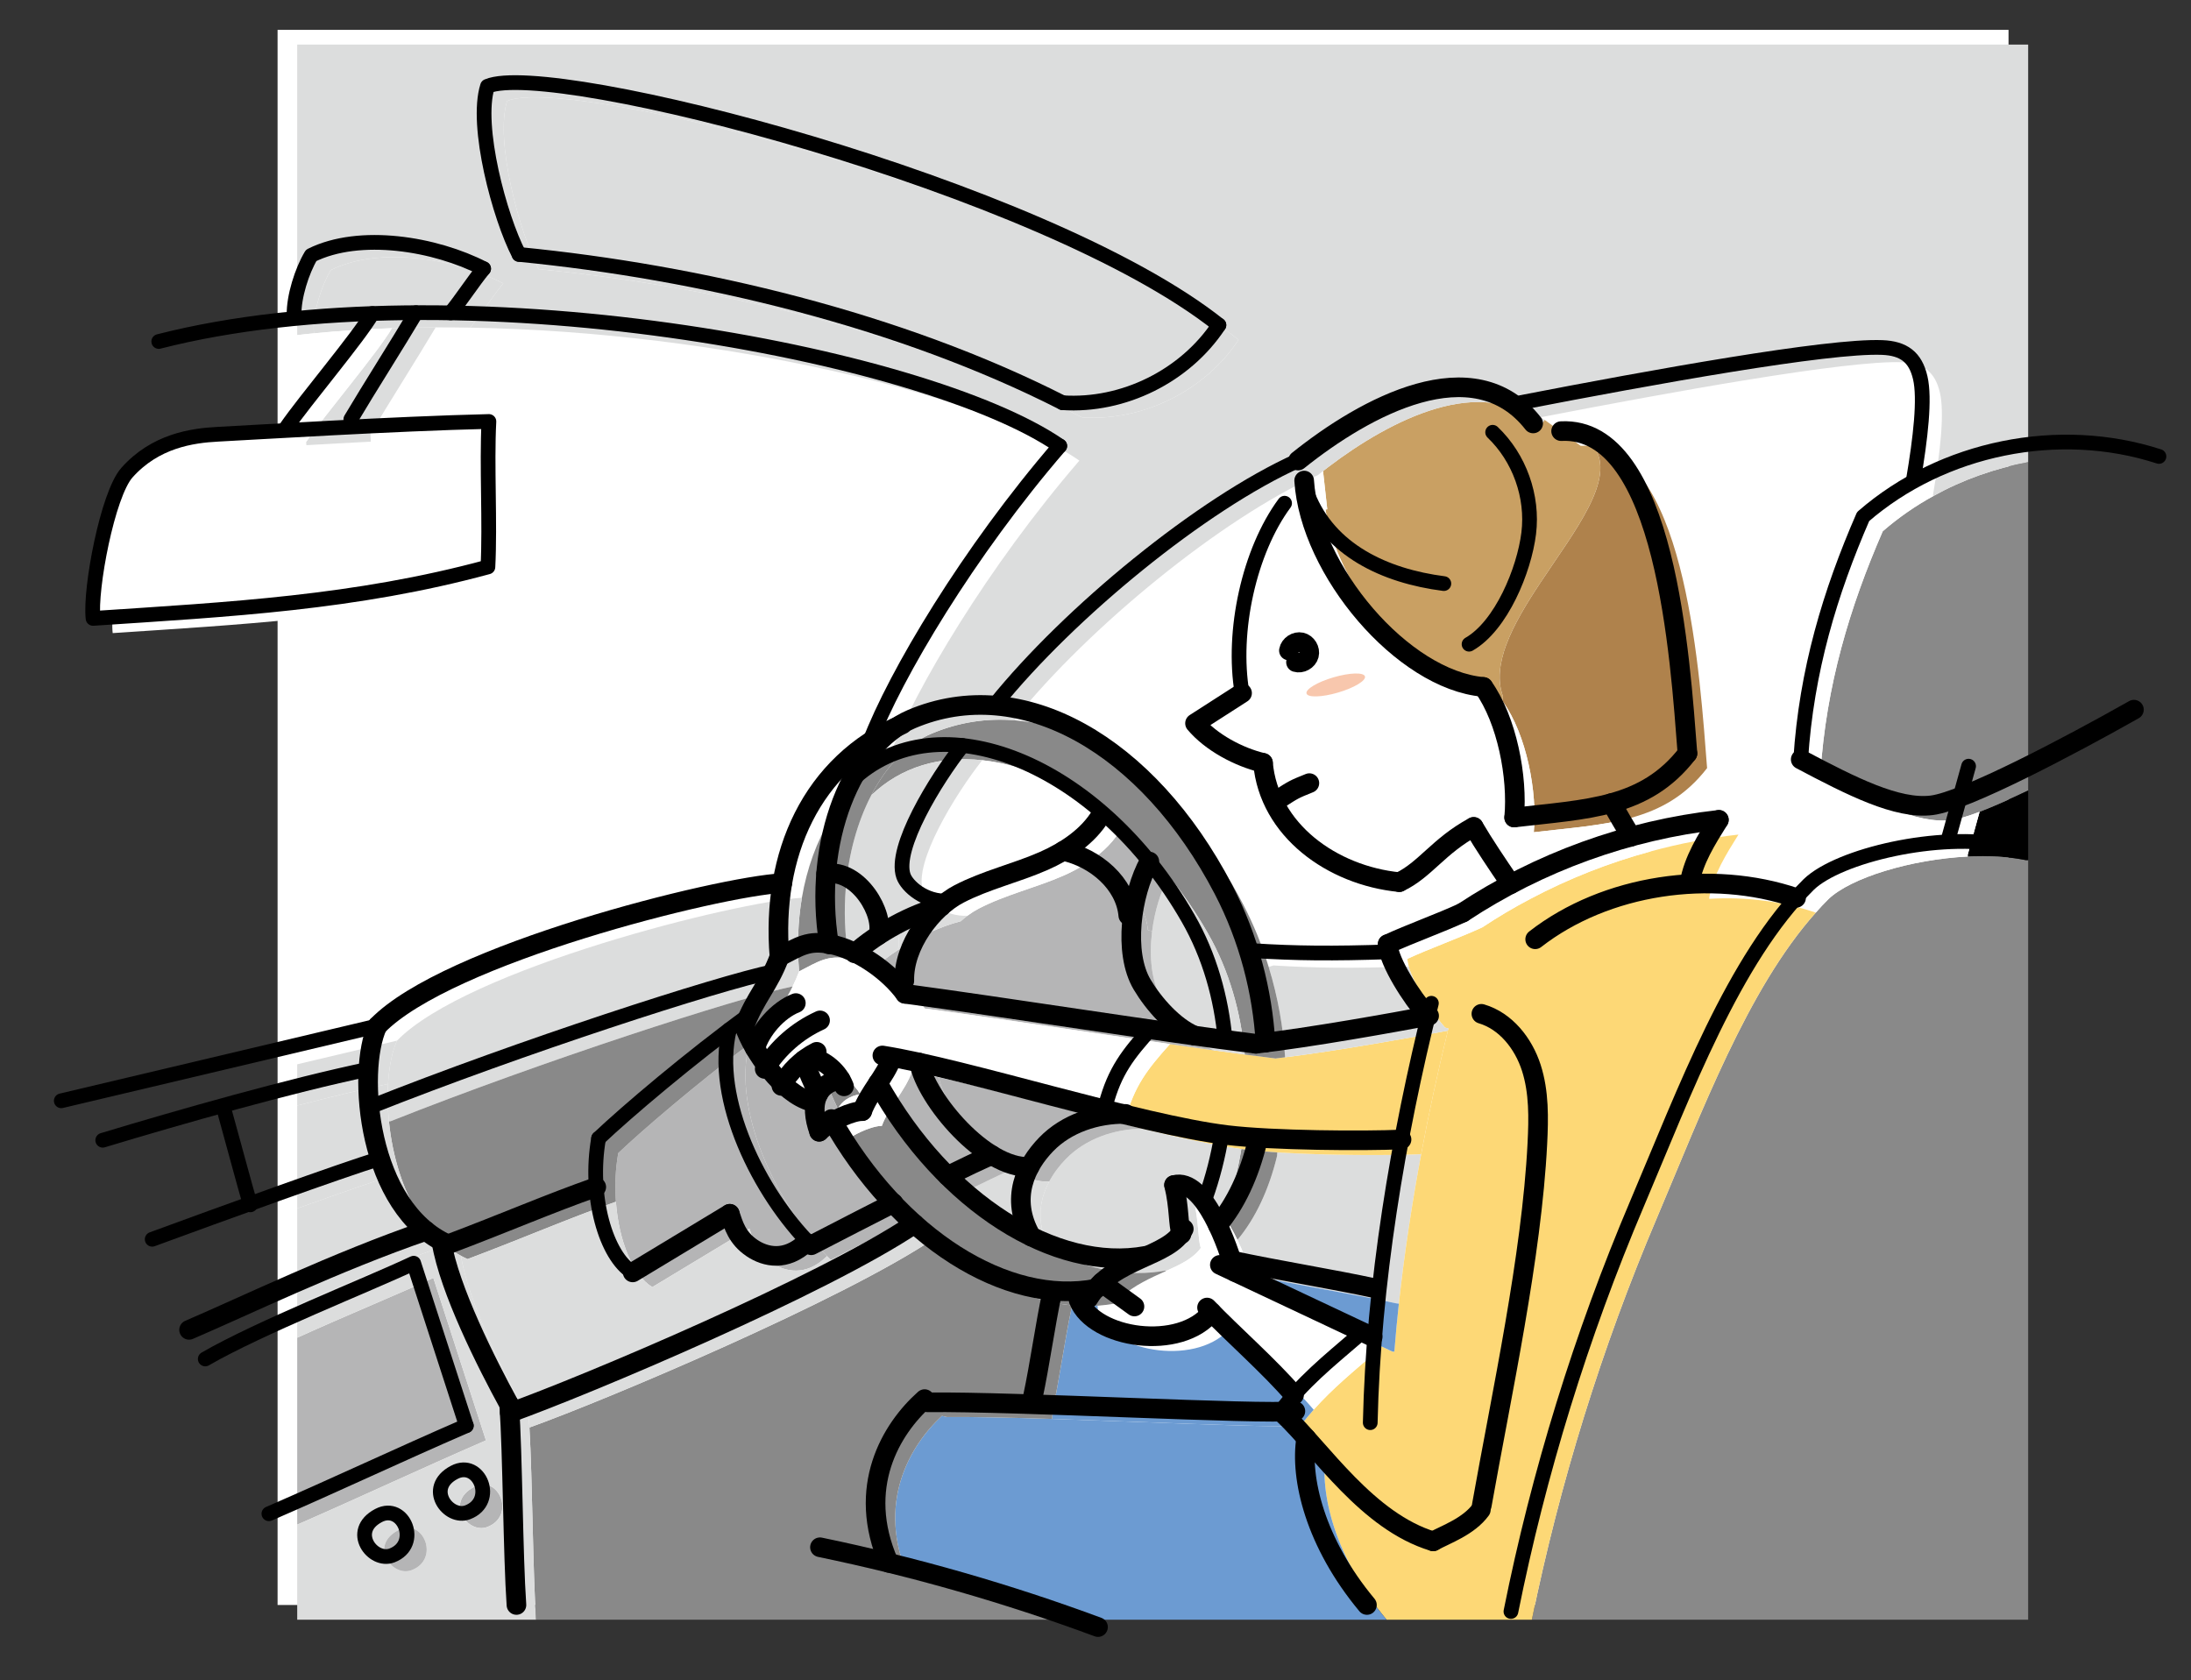 <?xml version="1.0" encoding="utf-8"?>
<!-- Generator: Adobe Illustrator 15.0.0, SVG Export Plug-In . SVG Version: 6.00 Build 0)  -->
<!DOCTYPE svg PUBLIC "-//W3C//DTD SVG 1.1//EN" "http://www.w3.org/Graphics/SVG/1.1/DTD/svg11.dtd">
<svg version="1.1" id="レイヤー_1" xmlns="http://www.w3.org/2000/svg" xmlns:xlink="http://www.w3.org/1999/xlink" x="0px"
	 y="0px" width="474.667px" height="364px" viewBox="0 0 474.667 364" enable-background="new 0 0 474.667 364"
	 xml:space="preserve">
<rect x="0" y="0" width="474.667" height="364" fill="#333333" stroke="none"/>
<g>
	<path fill="#FFFFFF" d="M60.135,6.473v62.94v23.94v0.015c-5.895,0.33-10.545,0.585-12.915,0.705
		c-5.655,0.3-13.59,1.455-19.71,8.325c-4.215,4.709-8.07,25.305-7.35,31.574c13.725-0.914,26.925-1.709,39.975-3.06v0.015v96.465
		v8.941v22.289v20.955v7.051v40.5v20.594h51.75h112.35h71.911h31.47h107.52V183.158v-15.09V96.938V6.473H60.135z"/>
	<g id="XMLID_1_">
		<g>
			<path fill="#898989" d="M439.387,186.348v164.564h-107.52c6-29.445,15.104-58.859,27.06-86.984
				c9.721-22.875,19.62-49.59,34.44-66.195c0.885-1.02,1.814-1.996,2.76-2.939c4.8-4.605,17.82-8.611,30.18-9.227
				c4.426-0.209,8.745,0.016,12.585,0.781H439.387z"/>
			<path fill="#898989" d="M439.387,100.127v71.131c-3.885,1.859-7.515,3.465-10.515,4.619c-2.535,0.96-4.65,1.605-6.12,1.785
				c-7.455,0.93-17.415-4.125-28.38-9.945c1.229-19.215,6.375-36.209,13.515-52.619c3.375-2.926,7.05-5.49,10.965-7.636
				C425.227,103.922,432.202,101.462,439.387,100.127z"/>
			<path d="M438.892,186.348c-3.84-0.766-8.159-0.99-12.585-0.781l-0.015-0.389c0.87-3.105,1.725-6.211,2.58-9.301
				c3-1.154,6.63-2.76,10.515-4.619v15.09H438.892z"/>
			<path fill="#FFFFFF" d="M345.277,96.737c-0.9-0.15-1.846-0.195-2.82-0.15l-7.83-5.625l-0.795-0.569
				c28.14-5.461,66.42-12.391,78.195-11.91c4.62,0.18,7.185,2.039,8.234,6.555s0.075,12.975-1.5,22.245l0.09,0.18
				c-3.915,2.146-7.59,4.71-10.965,7.636c-7.14,16.41-12.285,33.404-13.515,52.619c10.965,5.82,20.925,10.875,28.38,9.945
				c1.47-0.18,3.585-0.825,6.12-1.785c-0.855,3.09-1.71,6.195-2.58,9.301l0.015,0.389c-12.359,0.615-25.38,4.621-30.18,9.227
				c-0.945,0.943-1.875,1.92-2.76,2.939l-0.016-0.016c-7.229-2.475-15.165-3.449-23.04-2.984l-0.015-0.27
				c0.855-4.936,3.675-9.391,6.33-13.65c-6.42,0.719-12.78,1.936-19.02,3.645c-1.41-2.355-2.835-4.8-4.245-7.275
				c6.345-1.74,11.819-4.754,16.47-10.77C368.302,146.928,365.452,99.752,345.277,96.737z"/>
			<path fill="#AF824C" d="M345.277,96.737c4.995,6.93-4.05,18.165-11.625,29.595c-2.971,4.485-5.716,9-7.306,13.29
				c0,0.015,0,0.015-0.015,0.015c-1.471,3.99-1.965,7.785-0.735,11.205l-0.119,1.155c0.045,0.015,0.074,0.015,0.119,0.015
				c5.115,7.17,7.5,19.516,6.69,28.291c7.86-0.916,14.88-1.41,21.074-3.121c6.346-1.739,11.82-4.754,16.471-10.77
				C368.302,146.928,365.452,99.752,345.277,96.737z"/>
			<path fill="#DCDDDD" d="M307.882,250.066c-1.995,10.695-3.645,21.557-4.83,32.371l-0.63-0.076
				c-9.975-2.145-21.375-3.959-31.35-6.09c-0.69-2.189-1.71-4.994-2.985-7.648c3.915-4.666,6.84-10.951,8.58-18.166l0.045-0.779
				C287.092,250.338,301.282,250.352,307.882,250.066z"/>
			<path fill="#FDD876" d="M302.077,292.848c0.27-3.451,0.6-6.93,0.975-10.41c1.186-10.814,2.835-21.676,4.83-32.371
				c1.695-9.09,3.66-18.059,5.79-26.773c0.03-0.166,0.075-0.316,0.12-0.48l-0.72-0.18c-2.325-2.535-6.675-9.031-7.891-13.23
				c-0.165-0.615-0.27-1.17-0.3-1.666c4.95-2.279,11.311-4.545,16.245-6.824c3.375-2.234,6.855-4.305,10.44-6.18
				c8.265-4.381,17.024-7.83,26.04-10.275c6.239-1.709,12.6-2.926,19.02-3.645c-2.655,4.26-5.475,8.715-6.33,13.65l0.015,0.27
				c7.875-0.465,15.811,0.51,23.04,2.984l0.016,0.016c-14.82,16.605-24.72,43.32-34.44,66.195
				c-11.955,28.125-21.06,57.539-27.06,86.984h-31.47c-11.25-13.5-14.551-27.494-13.155-36.164c-1.695-1.891-3.315-3.646-4.86-5.115
				l-0.015-0.602c-0.24,0-0.48,0-0.735,0c0.976-1.289,1.965-2.488,2.97-3.613c4.186-4.711,8.641-8.311,13.771-12.736l0.54-1.154
				c0.915,0.436,1.814,0.855,2.729,1.289L302.077,292.848z"/>
			<path fill="#C9A063" d="M345.277,96.737c-0.9-0.15-1.846-0.195-2.82-0.15l-7.83-5.625l-0.825,1.155
				c-12.524-11.37-32.43-1.29-46.065,9.09c-0.375,0.27-0.75,0.555-1.109,0.855l0.135,1.215l0.78,7.05l-0.39,0.06
				c2.97,18.766,21.795,40.065,38.325,41.61l0.119-1.155c-1.229-3.42-0.735-7.215,0.735-11.205c0.015,0,0.015,0,0.015-0.015
				c1.59-4.29,4.335-8.805,7.306-13.29C341.228,114.902,350.272,103.667,345.277,96.737z"/>
			<path fill="#FFFFFF" d="M282.547,112.217l4.215-8.939l0.78,7.05l-0.39,0.06c2.97,18.766,21.795,40.065,38.324,41.61
				c0.046,0.015,0.075,0.015,0.12,0.015c5.115,7.17,7.5,19.516,6.69,28.291c7.86-0.916,14.88-1.41,21.075-3.121
				c1.41,2.476,2.835,4.92,4.245,7.275c-9.016,2.445-17.775,5.895-26.04,10.275c-2.971-4.365-5.865-8.656-8.056-12.391
				c-7.604,4.096-10.515,9.33-16.109,11.971c-14.551-1.455-28.245-11.281-29.535-25.846c-5.235-1.229-11.25-4.439-14.715-8.564
				c3.39-2.19,6.795-4.365,10.185-6.555C271.072,139.997,274.867,122.598,282.547,112.217z"/>
			<path fill="#6C9BD2" d="M271.072,276.271c9.975,2.131,21.375,3.945,31.35,6.09l0.63,0.076c-0.375,3.48-0.705,6.959-0.975,10.41
				l-0.436-0.031c-0.915-0.434-1.814-0.854-2.729-1.289c-9.045-4.246-18.075-8.506-27.12-12.766
				C271.627,278.088,271.387,277.232,271.072,276.271z"/>
			<path fill="#FFFFFF" d="M219.952,155.657c15.93-19.755,44.595-43.29,65.52-52.695c0.375-0.3,0.766-0.6,1.155-0.899l0.135,1.215
				l-4.215,8.939c-7.68,10.381-11.475,27.78-9.21,41.131c-3.39,2.189-6.795,4.364-10.185,6.555
				c3.465,4.125,9.479,7.335,14.715,8.564c1.29,14.564,14.984,24.391,29.535,25.846c5.595-2.641,8.505-7.875,16.109-11.971
				c2.19,3.734,5.085,8.025,8.056,12.391c-3.585,1.875-7.065,3.945-10.44,6.18c-4.935,2.279-11.295,4.545-16.245,6.824
				c0.03,0.496,0.135,1.051,0.3,1.666c-12.194,0.42-20.324,0.33-29.295-0.24l-1.035,0.33c-1.409-4.619-3.255-9.195-5.55-13.605
				c-12.255-23.535-30.81-38.279-49.38-39.824L219.952,155.657z"/>
			<path fill="#6C9BD2" d="M281.632,309.031c0.255,0,0.495,0,0.735,0l0.015,0.602c1.545,1.469,3.165,3.225,4.86,5.115
				c-1.396,8.67,1.905,22.664,13.155,36.164h-71.911c-10.425-3.465-21-6.51-31.68-9.135c-7.005-16.006,0.18-28.471,7.26-35.025
				l1.11,0.256c5.505-0.061,13.695,0.119,22.77,0.404C247.822,308.057,271.972,309.152,281.632,309.031z"/>
			<path fill="#FDD876" d="M247.432,244.531c-1.274-0.314-2.58-0.645-3.885-0.975l0.24-0.975c1.935-7.26,4.725-10.859,9.675-16.381
				c3.3,0.48,6.495,0.932,9.555,1.365c0.016,0,0.016,0,0.016,0c2.31,0.316,4.529,0.631,6.63,0.9c2.37,0.314,4.604,0.6,6.675,0.855
				c0.675-0.074,1.365-0.166,2.07-0.256c11.715-1.455,27.885-4.379,35.265-5.773c-2.13,8.715-4.095,17.684-5.79,26.773
				c-6.6,0.285-20.79,0.271-31.17-0.389c-2.46-0.15-4.695-0.346-6.57-0.57c-0.39-0.045-0.795-0.105-1.215-0.166
				C263.002,248.146,255.502,246.498,247.432,244.531z"/>
			<path fill="#DCDDDD" d="M305.182,209.402c1.216,4.199,5.565,10.695,7.891,13.23l0.72,0.18c-0.045,0.164-0.09,0.314-0.12,0.48
				c-7.38,1.395-23.55,4.318-35.265,5.773c-0.391-6.434-1.545-13.049-3.556-19.574l1.035-0.33
				C284.857,209.732,292.987,209.822,305.182,209.402z"/>
			<path fill="#898989" d="M269.662,228.438c-0.84-9.031-3.315-18.105-8.025-26.311c-2.55-4.455-5.37-8.551-8.385-12.285
				c-3.165-3.93-6.555-7.455-10.08-10.515c-9.705-8.476-20.415-13.56-30.375-14.625c-9.105-0.99-17.58,1.396-24.06,7.62
				c2.655-5.145,6.105-9.225,10.035-11.76c0.015-0.03,0.03-0.03,0.06-0.03c0.93-0.615,1.89-1.125,2.88-1.545
				c5.925-2.521,12.075-3.45,18.21-2.925c18.57,1.545,37.125,16.289,49.38,39.824c2.295,4.41,4.141,8.986,5.55,13.605
				c2.011,6.525,3.165,13.141,3.556,19.574c-0.705,0.09-1.396,0.182-2.07,0.256c-2.07-0.256-4.305-0.541-6.675-0.855V228.438z"/>
			<path fill="#898989" d="M265.417,262.652c1.5-4.154,2.715-8.791,3.51-13.711c0.42,0.061,0.825,0.121,1.215,0.166
				c1.875,0.225,4.11,0.42,6.57,0.57l-0.045,0.779c-1.74,7.215-4.665,13.5-8.58,18.166c-0.975-2.012-2.07-3.932-3.27-5.477
				L265.417,262.652z"/>
			<path fill="#DCDDDD" d="M263.017,227.566c-4.5-1.949-8.805-6.84-11.31-11.055c-2.295-3.824-2.775-9.389-2.1-14.789
				c0.555-4.396,1.89-8.701,3.645-11.881c3.015,3.734,5.835,7.83,8.385,12.285c4.71,8.205,7.186,17.279,8.025,26.311v0.029
				c-2.101-0.27-4.32-0.584-6.63-0.9C263.032,227.566,263.032,227.566,263.017,227.566z"/>
			<path fill="#DCDDDD" d="M264.817,263.146c-1.875-2.369-3.99-3.84-6.21-3.225c1.14,4.725,0.869,8.355,1.529,10.455
				c-1.56,2.234-4.41,3.586-7.575,5.01l-0.06-0.119c-7.845,1.455-16.44-0.105-24.84-4.186c-3.3-5.744-2.58-10.936-0.36-15.09
				c0.99-1.859,2.265-3.494,3.615-4.891c4.245-4.365,10.425-6.494,16.515-6.57c8.07,1.967,15.57,3.615,21.495,4.41
				c-0.795,4.92-2.01,9.557-3.51,13.711L264.817,263.146z"/>
			<path fill="#B5B5B6" d="M253.252,189.842c-1.755,3.18-3.09,7.484-3.645,11.881l-0.915-0.195
				c-0.615-6.9-7.065-12.465-14.115-13.996c3.27-1.949,6.21-4.469,8.115-7.635l0.479-0.569
				C246.697,182.387,250.087,185.912,253.252,189.842z"/>
			<path fill="#B5B5B6" d="M248.692,201.527l0.915,0.195c-0.676,5.4-0.195,10.965,2.1,14.789c2.505,4.215,6.81,9.105,11.31,11.055
				c-3.06-0.434-6.255-0.885-9.555-1.365c-17.97-2.594-38.64-5.773-53.115-7.709c-2.475-3.449-6.555-6.779-10.815-8.865
				c1.47-1.32,3.165-2.609,4.995-3.795c4.245-2.789,9.18-5.1,13.59-6.24h0.015c0.48-0.436,0.96-0.824,1.455-1.199
				c0.795-0.586,1.605-1.096,2.4-1.516c5.835-3.045,12.36-4.516,18.375-7.154c1.44-0.631,2.85-1.35,4.215-2.191
				C241.627,189.063,248.077,194.627,248.692,201.527z"/>
			<path fill="#B5B5B6" d="M243.547,243.557c1.305,0.33,2.61,0.66,3.885,0.975c-6.09,0.076-12.27,2.205-16.515,6.57
				c-1.35,1.396-2.625,3.031-3.615,4.891c-2.61,0.135-5.445-0.869-8.22-2.58c-7.53-4.59-14.625-14.266-15.69-20.01
				C214.657,235.877,229.672,240.076,243.547,243.557z"/>
			<path fill="#FFFFFF" d="M243.172,179.327l-0.479,0.569c-1.905,3.166-4.845,5.686-8.115,7.635
				c-1.365,0.842-2.775,1.561-4.215,2.191c-6.015,2.639-12.54,4.109-18.375,7.154c-0.795,0.42-1.605,0.93-2.4,1.516
				c-4.95,0.27-8.835-3.195-9.615-5.416c-2.1-6.029,6.9-20.76,12.825-28.274C222.757,165.768,233.467,170.852,243.172,179.327z"/>
			<path fill="#FFFFFF" d="M268.087,268.623c1.275,2.654,2.295,5.459,2.985,7.648c0.314,0.961,0.555,1.816,0.72,2.49
				c9.045,4.26,18.075,8.52,27.12,12.766l-0.54,1.154c-5.13,4.426-9.585,8.025-13.771,12.736
				c-4.904-5.762-12.54-12.496-17.88-17.941c-6.72,8.566-25.47,5.791-28.785-2.594l-0.15-1.996c1.29-0.09,2.565-0.254,3.825-0.494
				c0.39-0.465,0.81-0.9,1.26-1.32c2.85-2.67,6.435-4.215,9.689-5.686c3.165-1.424,6.016-2.775,7.575-5.01
				c-0.66-2.1-0.39-5.73-1.529-10.455c2.22-0.615,4.335,0.855,6.21,3.225C266.017,264.691,267.112,266.611,268.087,268.623z"/>
			<path fill="#DCDDDD" d="M268.327,73.622c-7.275,11.024-20.7,17.685-33.885,16.815c-35.28-17.926-78.375-28.275-117.75-32.131
				c-4.17-7.994-9.54-27.824-6.825-36.435C123.637,16.037,230.407,43.487,268.327,73.622z"/>
			<path fill="#6C9BD2" d="M237.787,282.887l0.15,1.996c3.315,8.385,22.065,11.16,28.785,2.594
				c5.34,5.445,12.976,12.18,17.88,17.941c-1.005,1.125-1.994,2.324-2.97,3.613c-9.66,0.121-33.81-0.975-53.685-1.619l0.06-1.545
				c1.5-7.006,2.655-15.541,4.155-22.545v-0.525C234.052,282.977,235.927,283.008,237.787,282.887z"/>
			<path fill="#DCDDDD" d="M219.082,253.412c2.775,1.711,5.61,2.715,8.22,2.58c-2.22,4.154-2.94,9.346,0.36,15.09
				c-6.27-3.029-12.435-7.484-18.12-13.125C213.277,256.111,216.502,254.566,219.082,253.412z"/>
			<path fill="#FFFFFF" d="M233.842,99.797c-19.77,22.92-35.625,49.545-41.205,64.186c-10.485,7.005-16.755,17.865-18.915,30.525
				c-14.13,0.795-72.585,15.404-87.705,30.943c-6.57,1.561-13.905,3.301-21.63,5.131v-96.465v-0.016
				c15.18-1.56,30.15-3.899,45.57-8.084c0.495-9.496-0.285-22.021,0.21-31.516c-8.985,0.21-19.83,0.689-29.835,1.186l-0.075-1.666
				c4.005-6.75,10.125-16.35,14.13-23.1c2.475,0,4.965,0.016,7.47,0.061C156.127,71.896,213.157,85.473,233.842,99.797z"/>
			<path fill="#898989" d="M196.807,341.777c10.68,2.625,21.255,5.67,31.68,9.135h-112.35c-0.705-10.199-0.795-30.404-1.44-41.641
				c16.53-5.924,67.71-27.523,87.66-40.92c9.375,8.371,19.83,13.486,29.805,14.445v0.525c-1.5,7.004-2.655,15.539-4.155,22.545
				l-0.06,1.545c-9.075-0.285-17.265-0.465-22.77-0.404l-1.11-0.256C196.987,313.307,189.802,325.771,196.807,341.777z"/>
			<path fill="#B5B5B6" d="M209.527,257.957c-5.625-5.596-10.785-12.346-15.075-20.07c1.17-1.77,2.31-3.539,3.015-5.445l0.045-0.225
				c1.8,0.314,3.78,0.721,5.88,1.186c1.065,5.744,8.16,15.42,15.69,20.01c-2.58,1.154-5.805,2.699-9.54,4.545H209.527z"/>
			<path fill="#898989" d="M227.662,271.082c8.4,4.08,16.995,5.641,24.84,4.186l0.06,0.119c-3.255,1.471-6.84,3.016-9.689,5.686
				c-0.45,0.42-0.87,0.855-1.26,1.32c-1.26,0.24-2.535,0.404-3.825,0.494c-1.86,0.121-3.735,0.09-5.625-0.09
				c-9.975-0.959-20.43-6.074-29.805-14.445c-1.59-1.41-3.135-2.91-4.635-4.5c-4.815-5.055-9.24-10.979-13.05-17.684
				c2.37-1.381,4.965-2.266,6.375-2.25c0.765-2.102,2.1-4.066,3.405-6.031c4.29,7.725,9.45,14.475,15.075,20.07h0.015
				C215.227,263.598,221.392,268.053,227.662,271.082z"/>
			<path fill="#DCDDDD" d="M183.232,192.451c7.095-1.004,12.75,8.91,11.28,13.365l0.015,0.016c-1.83,1.186-3.525,2.475-4.995,3.795
				c-1.785-0.885-3.6-1.529-5.355-1.875c-0.12-0.029-0.225-0.045-0.33-0.061C182.992,202.473,182.827,197.326,183.232,192.451z"/>
			<path fill="#DCDDDD" d="M194.512,205.816c1.47-4.455-4.185-14.369-11.28-13.365c0.6-7.559,2.58-14.475,5.505-20.129
				c6.48-6.225,14.955-8.61,24.06-7.62c-5.925,7.515-14.925,22.245-12.825,28.274c0.78,2.221,4.665,5.686,9.615,5.416
				c-0.495,0.375-0.975,0.764-1.455,1.199h-0.015c-4.41,1.141-9.345,3.451-13.59,6.24L194.512,205.816z"/>
			<path fill="#898989" d="M178.357,232.861c0.405-0.314,0.84-0.613,1.275-0.898l0.12,0.193c2.745,0.646,5.175,2.477,6.615,4.891
				l-0.015,0.016c-2.325,0.389-3.96,1.5-4.83,3.15C180.352,237.781,179.287,235.322,178.357,232.861z"/>
			<path fill="#B5B5B6" d="M179.167,272.133l-0.285,0.285c-4.38,4.154-8.835,3.104-11.685,1.184
				c-3.285-2.205-4.035-5.025-4.845-7.439c-7.005,4.23-14.025,8.461-21.03,12.689c-4.155-2.49-7.275-9.9-7.89-18.494
				c-0.255-3.406-0.12-7.006,0.51-10.545c5.37-5.1,16.875-14.926,28.335-23.596C158.617,240.842,168.337,260.793,179.167,272.133z"
				/>
			<path fill="#B5B5B6" d="M180.097,241.893c-2.145-0.555-4.305-2.01-6.285-3.885c1.155-1.996,2.715-3.736,4.545-5.146
				c0.93,2.461,1.995,4.92,3.165,7.352c-0.3,0.539-0.495,1.154-0.63,1.814L180.097,241.893z"/>
			<path fill="#898989" d="M173.722,194.508c2.16-12.66,8.43-23.521,18.915-30.525c1.905-1.275,3.945-2.43,6.135-3.42
				c-3.93,2.535-7.38,6.615-10.035,11.76c-2.925,5.654-4.905,12.57-5.505,20.129c-0.405,4.875-0.24,10.021,0.615,15.24
				c-4.56-0.824-6.48,0.586-10.725,2.76C172.672,204.932,172.867,199.576,173.722,194.508z"/>
			<path fill="#DCDDDD" d="M84.067,234.842c0.225-3.824,0.9-7.109,1.95-9.391c15.12-15.539,73.575-30.148,87.705-30.943
				c-0.855,5.068-1.05,10.424-0.6,15.943c-0.45,1.201-0.915,2.266-1.41,3.256c-12.015,2.506-54.63,16.305-87.075,29.205
				l-0.375,0.045C83.977,240.107,83.932,237.361,84.067,234.842z"/>
			<path fill="#FFFFFF" d="M165.517,225.527c0.33-0.885,0.675-1.711,1.035-2.475c1.635-3.555,3.51-5.955,5.16-9.346
				c0.495-0.99,0.96-2.055,1.41-3.256c4.245-2.174,6.165-3.584,10.725-2.76c0.105,0.016,0.21,0.031,0.33,0.061
				c1.755,0.346,3.57,0.99,5.355,1.875c4.26,2.086,8.34,5.416,10.815,8.865c14.475,1.936,35.145,5.115,53.115,7.709
				c-4.95,5.521-7.74,9.121-9.675,16.381l-0.24,0.975c-13.875-3.48-28.89-7.68-40.155-10.154c-2.1-0.465-4.08-0.871-5.88-1.186
				l-0.045,0.225c-0.705,1.906-1.845,3.676-3.015,5.445c-1.305,1.965-2.64,3.93-3.405,6.031c-1.41-0.016-4.005,0.869-6.375,2.25
				c-1.08,0.645-2.1,1.395-2.955,2.205c-0.9-2.432-1.155-4.592-0.825-6.346c0.135-0.66,0.33-1.275,0.63-1.814
				c0.87-1.65,2.505-2.762,4.83-3.15l0.015-0.016c-1.44-2.414-3.87-4.244-6.615-4.891l-0.12-0.193
				c-0.435,0.285-0.87,0.584-1.275,0.898c-1.83,1.41-3.39,3.15-4.545,5.146c-1.245-1.17-2.415-2.49-3.465-3.885
				c-0.945-1.23-1.8-2.506-2.52-3.75C166.792,228.617,165.997,226.938,165.517,225.527z"/>
			<path fill="#898989" d="M171.712,213.707c-1.65,3.391-3.525,5.791-5.16,9.346c-1.41,1.035-2.835,2.084-4.275,3.164
				c-11.46,8.67-22.965,18.496-28.335,23.596c-0.63,3.539-0.765,7.139-0.51,10.545c-10.365,3.645-19.89,7.814-32.13,12.42
				c-0.45-0.195-0.885-0.404-1.305-0.631c-1.23-0.66-2.385-1.424-3.465-2.295c-4.74-3.809-7.965-9.525-9.96-15.674
				c-1.185-3.676-1.95-7.531-2.31-11.221l0.375-0.045C117.082,230.012,159.697,216.213,171.712,213.707z"/>
			<path fill="#B5B5B6" d="M166.552,223.053c-0.36,0.764-0.705,1.59-1.035,2.475c0.48,1.41,1.275,3.09,2.31,4.846
				c0.72,1.244,1.575,2.52,2.52,3.75c1.05,1.395,2.22,2.715,3.465,3.885c1.98,1.875,4.14,3.33,6.285,3.885l0.795,0.135
				c-0.33,1.754-0.075,3.914,0.825,6.346c0.855-0.811,1.875-1.561,2.955-2.205c3.81,6.705,8.235,12.629,13.05,17.684
				c-5.49,2.805-11.475,5.896-17.73,9.121c-0.27-0.271-0.555-0.555-0.825-0.84c-10.83-11.34-20.55-31.291-16.89-45.916
				C163.717,225.137,165.142,224.088,166.552,223.053z"/>
			<path fill="#FFFFFF" d="M110.167,94.502c-0.495,9.495,0.285,22.02-0.21,31.516c-15.42,4.185-30.39,6.524-45.57,8.084
				c-13.05,1.351-26.25,2.146-39.975,3.061c-0.72-6.27,3.135-26.865,7.35-31.575c6.12-6.87,14.055-8.024,19.71-8.325
				c2.37-0.119,7.02-0.375,12.915-0.705c0.645-0.045,1.29-0.074,1.95-0.104c4.23-0.255,9-0.511,13.995-0.765
				C90.337,95.191,101.182,94.712,110.167,94.502z"/>
			<path fill="#B5B5B6" d="M102.667,322.172c5.43-2.85,9.165,6.27,2.91,8.654C101.392,332.432,96.247,325.547,102.667,322.172z"/>
			<path fill="#DCDDDD" d="M202.357,268.352c-19.95,13.396-71.13,34.996-87.66,40.92c-0.045-0.615-0.075-1.215-0.12-1.77
				c-4.98-9.061-12.975-24.99-14.67-35.189l0.09-0.166c0.42,0.227,0.855,0.436,1.305,0.631c12.24-4.605,21.765-8.775,32.13-12.42
				c0.615,8.594,3.735,16.004,7.89,18.494c7.005-4.229,14.025-8.459,21.03-12.689c0.81,2.414,1.56,5.234,4.845,7.439
				c2.85,1.92,7.305,2.971,11.685-1.184l0.285-0.285c0.27,0.285,0.555,0.568,0.825,0.84c6.255-3.225,12.24-6.316,17.73-9.121
				C199.222,265.441,200.767,266.941,202.357,268.352z"/>
			<path fill="#B5B5B6" d="M64.387,289.816c10.86-4.934,22.92-9.869,29.49-12.959c3.795,11.744,7.605,23.475,11.4,35.205
				c-14.67,6.375-26.475,11.955-40.89,18.254V289.816z"/>
			<path fill="#DCDDDD" d="M96.532,269.852c-11.115,3.811-22.32,8.566-32.145,12.916v-20.955c9.255-3.301,17.73-6.256,22.155-7.621
				l0.03-0.014C88.567,260.326,91.792,266.043,96.532,269.852z"/>
			<path fill="#DCDDDD" d="M105.577,330.826c6.255-2.385,2.52-11.504-2.91-8.654C96.247,325.547,101.392,332.432,105.577,330.826z
				 M64.387,282.768c9.825-4.35,21.03-9.105,32.145-12.916c1.08,0.871,2.235,1.635,3.465,2.295l-0.09,0.166
				c1.695,10.199,9.69,26.129,14.67,35.189c0.045,0.555,0.075,1.154,0.12,1.77c0.645,11.236,0.735,31.441,1.44,41.641h-51.75
				v-20.596c14.415-6.299,26.22-11.879,40.89-18.254c-3.795-11.73-7.605-23.461-11.4-35.205c-6.57,3.09-18.63,8.025-29.49,12.959
				V282.768z M89.182,340.172c6.255-2.385,2.52-11.49-2.91-8.641C79.837,334.906,84.997,341.777,89.182,340.172z"/>
			<path fill="#B5B5B6" d="M86.272,331.531c5.43-2.85,9.165,6.256,2.91,8.641C84.997,341.777,79.837,334.906,86.272,331.531z"/>
			<path fill="#DCDDDD" d="M86.572,254.178l-0.03,0.014c-4.425,1.365-12.9,4.32-22.155,7.621v-22.291
				c7.005-1.814,13.755-3.449,19.68-4.68c-0.135,2.52-0.09,5.266,0.195,8.115C84.622,246.646,85.387,250.502,86.572,254.178z"/>
			<path fill="#DCDDDD" d="M80.332,95.688c-4.995,0.254-9.765,0.51-13.995,0.765l-0.045-0.66c4.14-6,15.57-19.455,18.615-24.675
				v-0.016c3.135-0.104,6.3-0.164,9.48-0.18c-4.005,6.75-10.125,16.35-14.13,23.1L80.332,95.688z"/>
			<path fill="#DCDDDD" d="M84.067,234.842c-5.925,1.23-12.675,2.865-19.68,4.68v-8.939c7.725-1.83,15.06-3.57,21.63-5.131
				C84.967,227.732,84.292,231.018,84.067,234.842z"/>
			<path fill="#DCDDDD" d="M67.957,71.417c-0.075-3.93,1.695-9.524,3.705-12.899c10.53-5.25,26.91-2.521,37.365,2.879
				c-2.265,2.746-4.905,6.841-7.17,9.586c-2.505-0.045-4.995-0.061-7.47-0.061c-3.18,0.016-6.345,0.075-9.48,0.18
				c-5.715,0.211-11.355,0.57-16.875,1.11L67.957,71.417z"/>
			<path fill="#DCDDDD" d="M192.637,163.982c5.58-14.641,21.435-41.266,41.205-64.186c-20.685-14.324-77.715-27.9-131.985-28.814
				c2.265-2.745,4.905-6.84,7.17-9.586c-10.455-5.399-26.835-8.129-37.365-2.879c-2.01,3.375-3.78,8.97-3.705,12.899l0.075,0.795
				c-1.23,0.12-2.445,0.24-3.645,0.39V9.662h375v90.465c-7.185,1.335-14.16,3.795-20.535,7.335l-0.09-0.18
				c1.575-9.271,2.55-17.729,1.5-22.245s-3.614-6.375-8.234-6.555c-11.775-0.48-50.056,6.449-78.195,11.91l0.795,0.569l-0.825,1.155
				c-12.524-11.37-32.43-1.29-46.064,9.09c-0.375,0.27-0.75,0.555-1.11,0.855c-0.39,0.3-0.78,0.6-1.155,0.899
				c-20.925,9.405-49.59,32.94-65.52,52.695l-0.03,0.405c-6.135-0.525-12.285,0.404-18.21,2.925c-0.99,0.42-1.95,0.93-2.88,1.545
				c-0.03,0-0.045,0-0.06,0.03C196.582,161.553,194.542,162.707,192.637,163.982z M116.692,58.307
				c39.375,3.855,82.47,14.205,117.75,32.131c13.185,0.869,26.61-5.791,33.885-16.815c-37.92-30.135-144.69-57.585-158.46-51.75
				C107.152,30.482,112.522,50.313,116.692,58.307z"/>
			<path fill="#FFFFFF" d="M64.387,96.542v-23.94c1.2-0.149,2.415-0.27,3.645-0.39c5.52-0.54,11.16-0.899,16.875-1.11v0.016
				c-3.045,5.22-14.475,18.675-18.615,24.675l0.045,0.66c-0.66,0.03-1.305,0.06-1.95,0.104V96.542z"/>
		</g>
	</g>
	
		<ellipse transform="matrix(0.96 -0.281 0.281 0.96 -30.033 87.248)" fill="#F8C7AD" cx="289.292" cy="148.374" rx="6.594" ry="1.721"/>
	<g>
		<g>
			<g>
				<path fill="none" stroke="#000000" stroke-width="3.189" stroke-linecap="round" stroke-linejoin="round" d="M278.297,109.021
					c-7.679,10.384-11.484,27.783-9.211,41.138"/>
				<path fill="none" stroke="#000000" stroke-width="4.252" stroke-linecap="round" stroke-linejoin="round" d="M269.086,150.159
					c-3.397,2.183-6.795,4.364-10.192,6.548c3.464,4.124,9.483,7.334,14.727,8.566"/>
				<path fill="none" stroke="#000000" stroke-width="4.252" stroke-linecap="round" stroke-linejoin="round" d="M273.62,165.273
					c1.28,14.567,14.973,24.398,29.525,25.842"/>
				<path fill="none" stroke="#000000" stroke-width="4.252" stroke-linecap="round" stroke-linejoin="round" d="M319.264,179.152
					c-7.603,4.094-10.524,9.328-16.118,11.963"/>
				<path fill="none" stroke="#000000" stroke-width="4.252" stroke-linecap="round" stroke-linejoin="round" d="M319.264,179.152
					c2.186,3.736,5.079,8.029,8.054,12.387"/>
				<path fill="none" stroke="#000000" stroke-width="4.252" stroke-linecap="round" stroke-linejoin="round" d="M349.115,173.99
					c1.402,2.477,2.826,4.924,4.247,7.273"/>
				<path fill="none" stroke="#000000" stroke-width="3.189" stroke-linecap="round" stroke-linejoin="round" d="M283.285,107.145
					c4.682,12.029,16.712,17.645,29.515,19.289"/>
				<path fill="none" stroke="#000000" stroke-width="4.252" stroke-linecap="round" stroke-linejoin="round" d="M279.233,140.932
					c0.215-1.178,1.514-2.039,2.683-1.777s1.977,1.594,1.669,2.752c-0.309,1.157-1.672,1.911-2.816,1.557"/>
				<path fill="none" stroke="#000000" stroke-width="4.252" stroke-linecap="round" stroke-linejoin="round" d="M283.667,169.667
					c-3.333,1.333-3.399,1.397-6.552,3.418"/>
			</g>
			<path fill="none" stroke="#000000" stroke-width="4.252" stroke-linecap="round" stroke-linejoin="round" d="M332.149,91.74
				c-12.857-16.457-36.378-3.639-50.928,8.037"/>
		</g>
		<path fill="none" stroke="#000000" stroke-width="4.252" stroke-linecap="round" stroke-linejoin="round" d="M365.579,163.227
			c-9.174,11.89-21.649,12.032-37.544,13.885"/>
		<path fill="none" stroke="#000000" stroke-width="4.252" stroke-linecap="round" stroke-linejoin="round" d="M321.349,148.826
			c5.116,7.169,7.499,19.515,6.687,28.285"/>
		<path fill="none" stroke="#000000" stroke-width="4.252" stroke-linecap="round" stroke-linejoin="round" d="M338.208,93.404
			c22.74-1.149,25.777,49.459,27.369,69.821"/>
		<path fill="none" stroke="#000000" stroke-width="4.252" stroke-linecap="round" stroke-linejoin="round" d="M282.538,104.113
			c1.237,19.477,21.325,43.17,38.811,44.713"/>
		<path fill="none" stroke="#000000" stroke-width="3.189" stroke-linecap="round" stroke-linejoin="round" d="M323.373,93.651
			c5.808,5.548,8.794,13.91,7.814,21.882c-0.979,7.973-5.946,20.059-12.924,24.035"/>
		<path fill="none" stroke="#000000" stroke-width="4.252" stroke-linecap="round" stroke-linejoin="round" d="M316.875,197.725
			c16.574-10.945,35.767-17.896,55.506-20.102"/>
		<path fill="none" stroke="#000000" stroke-width="4.252" stroke-linecap="round" stroke-linejoin="round" d="M372.381,177.623
			c-2.659,4.254-5.484,8.715-6.335,13.658"/>
		<path fill="none" stroke="#000000" stroke-width="4.252" stroke-linecap="round" stroke-linejoin="round" d="M316.875,197.725
			c-4.94,2.279-11.301,4.543-16.24,6.822"/>
		<path fill="none" stroke="#000000" stroke-width="4.252" stroke-linecap="round" stroke-linejoin="round" d="M300.635,204.547
			c0.198,3.922,5.533,11.998,8.18,14.9"/>
		<path fill="none" stroke="#000000" stroke-width="3.189" stroke-linecap="round" stroke-linejoin="round" d="M310.102,217.359
			c-7.278,29.023-12.585,60.949-13.247,90.865"/>
		<path fill="none" stroke="#000000" stroke-width="4.252" stroke-linecap="round" stroke-linejoin="round" d="M320.935,219.646
			c5.3,1.557,9.119,6.428,10.813,11.686c1.694,5.258,1.59,10.908,1.312,16.424c-1.233,24.49-7.754,54.236-12.041,78.379"/>
		<path fill="none" stroke="#000000" stroke-width="4.252" stroke-linecap="round" stroke-linejoin="round" d="M278.132,306.445
			c8.188,7.799,18.129,23.197,32.359,27.486"/>
		<path fill="none" stroke="#000000" stroke-width="4.252" stroke-linecap="round" stroke-linejoin="round" d="M310.491,333.932
			c2.67-1.488,7.649-3.17,10.32-6.832"/>
		<path fill="none" stroke="#000000" stroke-width="3.189" stroke-linecap="round" stroke-linejoin="round" d="M277.148,306.145
			c5.118-6.82,10.51-11.092,16.968-16.658"/>
		<path fill="none" stroke="#000000" stroke-width="4.252" stroke-linecap="round" stroke-linejoin="round" d="M264.272,274.037
			c11.038,5.199,22.076,10.398,33.114,15.598"/>
		<path fill="none" stroke="#000000" stroke-width="4.252" stroke-linecap="round" stroke-linejoin="round" d="M261.501,283.279
			c5.346,5.607,13.627,12.832,18.845,18.953"/>
		<path fill="none" stroke="#000000" stroke-width="4.252" stroke-linecap="round" stroke-linejoin="round" d="M254.35,256.736
			c6.433-1.754,11.891,13.646,13.187,18.838"/>
		<path fill="none" stroke="#000000" stroke-width="4.252" stroke-linecap="round" stroke-linejoin="round" d="M254.35,256.736
			c1.183,4.875,0.858,8.578,1.601,10.648"/>
		<path fill="none" stroke="#000000" stroke-width="4.252" stroke-linecap="round" stroke-linejoin="round" d="M235.831,281.299
			c5.396-8.938,17.544-8.771,20.626-15.057"/>
		<path fill="none" stroke="#000000" stroke-width="4.252" stroke-linecap="round" stroke-linejoin="round" d="M233.686,281.689
			c3.314,8.381,22.068,11.158,28.788,2.605"/>
		<path fill="none" stroke="#000000" stroke-width="3.189" stroke-linecap="round" stroke-linejoin="round" d="M327.335,349.135
			c6.001-29.908,15.193-59.822,27.336-88.398c10.32-24.285,20.839-52.889,37.205-69.139c6.509-6.25,28.142-11.383,42.76-8.447"/>
		<path fill="none" stroke="#000000" stroke-width="4.252" stroke-linecap="round" stroke-linejoin="round" d="M390.114,164.532
			c10.974,5.813,20.928,10.874,28.389,9.94c7.239-0.906,29.726-12.768,43.799-20.721"/>
		<path fill="none" stroke="#000000" stroke-width="3.189" stroke-linecap="round" stroke-linejoin="round" d="M467.726,98.887
			c-21.678-7.047-46.886-1.923-64.093,13.027c-7.141,16.404-12.289,33.393-13.519,52.618"/>
		<path fill="none" stroke="#000000" stroke-width="3.189" stroke-linecap="round" stroke-linejoin="round" d="M426.483,165.992
			c-1.48,5.332-2.962,10.664-4.442,15.994"/>
		<path fill="none" stroke="#000000" stroke-width="4.252" stroke-linecap="round" stroke-linejoin="round" d="M332.586,203.494
			c15.305-11.924,38.16-15.238,56.52-8.965"/>
		<path fill="none" stroke="#000000" stroke-width="4.252" stroke-linecap="round" stroke-linejoin="round" d="M272.413,247.271
			c-1.745,7.219-4.659,13.494-8.585,18.162"/>
		<path fill="none" stroke="#000000" stroke-width="4.252" stroke-linecap="round" stroke-linejoin="round" d="M179.611,204.609
			c-3.685-22.516,5.154-43.402,17.848-48.81c23.832-10.152,51.282,5.576,67.59,36.899c5.537,10.635,8.453,22.199,9.109,33.186"/>
		<path fill="none" stroke="#000000" stroke-width="4.252" stroke-linecap="round" stroke-linejoin="round" d="M248.243,272.072
			c-19.515,3.633-43.604-11.416-58.049-37.381"/>
		<path fill="none" stroke="#000000" stroke-width="4.252" stroke-linecap="round" stroke-linejoin="round" d="M168.868,207.256
			c-1.82-22.15,6.927-41.773,26.619-50.328"/>
		<path fill="none" stroke="#000000" stroke-width="4.252" stroke-linecap="round" stroke-linejoin="round" d="M177.274,237.023
			c-1.178-2.438-2.236-4.889-3.174-7.344"/>
		<path fill="none" stroke="#000000" stroke-width="4.252" stroke-linecap="round" stroke-linejoin="round" d="M237.541,279.17
			c-19.439,3.807-42.944-10.945-57.436-36.725"/>
		<path fill="none" stroke="#000000" stroke-width="3.189" stroke-linecap="round" stroke-linejoin="round" d="M264.694,245.664
			c-0.797,4.945-2.012,9.611-3.522,13.803"/>
		<path fill="none" stroke="#000000" stroke-width="3.189" stroke-linecap="round" stroke-linejoin="round" d="M184.458,169.168
			c18.565-17.9,53.498-4.125,72.93,29.77c4.7,8.199,7.184,17.283,8.027,26.307"/>
		<path fill="none" stroke="#000000" stroke-width="4.252" stroke-linecap="round" stroke-linejoin="round" d="M195.916,212.5
			c-0.196-7.68,5.993-15.779,11.825-18.818c5.832-3.037,12.349-4.506,18.369-7.152c4.873-2.145,9.625-5.355,12.327-9.821"/>
		<path fill="none" stroke="#000000" stroke-width="4.252" stroke-linecap="round" stroke-linejoin="round" d="M248.999,186.652
			c-3.918,7.08-5.693,19.723-1.551,26.672c2.509,4.207,6.832,9.117,11.328,11.051"/>
		<path fill="none" stroke="#000000" stroke-width="4.252" stroke-linecap="round" stroke-linejoin="round" d="M223.415,267.9
			c-4.772-8.309-1.139-15.463,3.255-19.988c4.394-4.527,10.884-6.648,17.192-6.58"/>
		<path fill="none" stroke="#000000" stroke-width="4.252" stroke-linecap="round" stroke-linejoin="round" d="M199.134,230.215
			c1.454,7.875,14.234,23.09,23.917,22.582"/>
		<path fill="none" stroke="#000000" stroke-width="4.252" stroke-linecap="round" stroke-linejoin="round" d="M230.333,184.35
			c7.048,1.523,13.497,7.088,14.105,13.984"/>
		<path fill="none" stroke="#000000" stroke-width="4.252" stroke-linecap="round" stroke-linejoin="round" d="M185.158,206.539
			c4.883-4.4,12.362-8.494,18.727-10.137"/>
		<path fill="none" stroke="#000000" stroke-width="4.252" stroke-linecap="round" stroke-linejoin="round" d="M200.311,303.117
			c-7.238,6.432-14.926,19.105-7.76,35.473"/>
		<path fill="none" stroke="#000000" stroke-width="4.252" stroke-linecap="round" stroke-linejoin="round" d="M200.931,303.814
			c19.345-0.229,71.69,2.707,79.704,1.908"/>
		<path fill="none" stroke="#000000" stroke-width="4.252" stroke-linecap="round" stroke-linejoin="round" d="M227.916,280.141
			c-1.5,7-2.657,15.533-4.157,22.533"/>
		<path fill="none" stroke="#000000" stroke-width="4.252" stroke-linecap="round" stroke-linejoin="round" d="M266.821,273.078
			c9.97,2.143,21.38,3.947,31.35,6.09"/>
		<path fill="none" stroke="#000000" stroke-width="4.252" stroke-linecap="round" stroke-linejoin="round" d="M177.638,335.215
			c20.477,4.238,40.633,10.025,60.24,17.293"/>
		<path fill="none" stroke="#000000" stroke-width="4.252" stroke-linecap="round" stroke-linejoin="round" d="M272.089,226.133
			c11.891-1.365,29.807-4.602,37.519-6.057"/>
		<path fill="none" stroke="#000000" stroke-width="3.189" stroke-linecap="round" stroke-linejoin="round" d="M249.45,222.744
			c-5.104,5.666-7.946,9.275-9.916,16.643"/>
		<path fill="none" stroke="#000000" stroke-width="4.252" stroke-linecap="round" stroke-linejoin="round" d="M196.092,215.309
			c21.374,2.855,56.244,8.422,75.997,10.824"/>
		<path fill="none" stroke="#000000" stroke-width="4.252" stroke-linecap="round" stroke-linejoin="round" d="M191.163,228.67
			c17.842,2.789,55.629,14.953,74.727,17.254c9.854,1.188,29.595,1.311,37.745,0.951"/>
		<path fill="none" stroke="#000000" stroke-width="4.252" stroke-linecap="round" stroke-linejoin="round" d="M168.873,207.262
			c4.345-2.234,6.257-3.654,11.049-2.703c5.917,1.172,12.647,5.854,16.171,10.75"/>
		<path fill="none" stroke="#000000" stroke-width="4.252" stroke-linecap="round" stroke-linejoin="round" d="M168.873,207.262
			c-2.304,6.229-5.301,8.84-7.604,15.07"/>
		<path fill="none" stroke="#000000" stroke-width="4.252" stroke-linecap="round" stroke-linejoin="round" d="M161.268,222.332
			c1.794,5.365,8.283,14.744,14.572,16.365"/>
		<path fill="none" stroke="#000000" stroke-width="4.252" stroke-linecap="round" stroke-linejoin="round" d="M193.215,229.256
			c-1.477,4.008-4.945,7.463-6.421,11.471"/>
		<path fill="none" stroke="#000000" stroke-width="4.252" stroke-linecap="round" stroke-linejoin="round" d="M186.794,240.727
			c-2.047-0.02-6.617,1.846-9.331,4.463"/>
		<path fill="none" stroke="#000000" stroke-width="4.252" stroke-linecap="round" stroke-linejoin="round" d="M177.463,245.189
			c-2.231-6.086-0.519-10.463,4.643-11.311"/>
		<path fill="none" stroke="#000000" stroke-width="4.252" stroke-linecap="round" stroke-linejoin="round" d="M169.292,235.262
			c1.735-3.152,4.438-5.76,7.648-7.385"/>
		<path fill="none" stroke="#000000" stroke-width="4.252" stroke-linecap="round" stroke-linejoin="round" d="M175.503,228.967
			c3.281,0.787,6.113,3.248,7.348,6.389"/>
		<path fill="none" stroke="#000000" stroke-width="4.252" stroke-linecap="round" stroke-linejoin="round" d="M163.575,227.189
			c1.185-4.045,4.917-8.326,8.838-9.869"/>
		<path fill="none" stroke="#000000" stroke-width="4.252" stroke-linecap="round" stroke-linejoin="round" d="M165.673,231.584
			c2.848-4.58,7.077-8.289,11.989-10.514"/>
		<path fill="none" stroke="#000000" stroke-width="4.252" stroke-linecap="round" stroke-linejoin="round" d="M81.769,222.264
			c15.116-15.541,73.616-30.166,87.708-30.941"/>
		<path fill="none" stroke="#000000" stroke-width="4.252" stroke-linecap="round" stroke-linejoin="round" d="M178.972,189.258
			c7.093-1.014,12.765,8.91,11.288,13.369"/>
		<path fill="none" stroke="#000000" stroke-width="4.252" stroke-linecap="round" stroke-linejoin="round" d="M81.769,222.264
			c-4.594,9.961-2.134,39.584,15.276,47.322"/>
		<path fill="none" stroke="#000000" stroke-width="4.252" stroke-linecap="round" stroke-linejoin="round" d="M97.045,269.586
			c12.243-4.602,21.776-8.775,32.132-12.412"/>
		<path fill="none" stroke="#000000" stroke-width="3.189" stroke-linecap="round" stroke-linejoin="round" d="M22.26,247.035
			c16.612-5.023,40.574-11.844,57.563-15.387"/>
		<path fill="none" stroke="#000000" stroke-width="3.189" stroke-linecap="round" stroke-linejoin="round" d="M158.029,223.035
			c-3.75,15,6.555,35.58,17.719,46.75"/>
		<path fill="none" stroke="#000000" stroke-width="4.252" stroke-linecap="round" stroke-linejoin="round" d="M137.068,275.668
			c7.01-4.234,14.021-8.467,21.031-12.699"/>
		<path fill="none" stroke="#000000" stroke-width="4.252" stroke-linecap="round" stroke-linejoin="round" d="M158.099,262.969
			c0.814,2.412,1.564,5.242,4.846,7.445c2.848,1.912,7.312,2.965,11.69-1.191"/>
		<path fill="none" stroke="#000000" stroke-width="3.189" stroke-linecap="round" stroke-linejoin="round" d="M129.684,246.629
			c-2.202,12.477,1.585,25.551,7.384,29.039"/>
		<path fill="none" stroke="#000000" stroke-width="3.189" stroke-linecap="round" stroke-linejoin="round" d="M129.684,246.629
			c6.047-5.74,19.843-17.451,32.614-26.77"/>
		<path fill="none" stroke="#000000" stroke-width="4.252" stroke-linecap="round" stroke-linejoin="round" d="M205.275,254.762
			c3.74-1.838,6.979-3.381,9.56-4.533"/>
		<path fill="none" stroke="#000000" stroke-width="4.252" stroke-linecap="round" stroke-linejoin="round" d="M175.747,269.787
			c6.271-3.244,12.297-6.348,17.802-9.146"/>
		<path fill="none" stroke="#000000" stroke-width="4.252" stroke-linecap="round" stroke-linejoin="round" d="M110.444,306.08
			c16.524-5.918,67.705-27.525,87.663-40.916"/>
		<path fill="none" stroke="#000000" stroke-width="4.252" stroke-linecap="round" stroke-linejoin="round" d="M95.655,269.123
			c1.7,10.193,9.694,26.135,14.666,35.195"/>
		<path fill="none" stroke="#000000" stroke-width="3.189" stroke-linecap="round" stroke-linejoin="round" d="M32.972,268.49
			c15.047-5.529,40.427-14.738,49.32-17.492"/>
		<path fill="none" stroke="#000000" stroke-width="3.189" stroke-linecap="round" stroke-linejoin="round" d="M48.51,240.285
			c1.691,6.08,4.467,16.438,5.726,20.746"/>
		<path fill="none" stroke="#000000" stroke-width="4.252" stroke-linecap="round" stroke-linejoin="round" d="M40.963,288.115
			c12.165-5.221,31.865-14.771,51.32-21.457"/>
		<path fill="none" stroke="#000000" stroke-width="4.252" stroke-linecap="round" stroke-linejoin="round" d="M110.321,304.318
			c0.75,10.75,0.814,32.654,1.564,43.404"/>
		<path fill="none" stroke="#000000" stroke-width="3.189" stroke-linecap="round" stroke-linejoin="round" d="M58.254,327.957
			c15.296-6.643,27.472-12.439,42.769-19.082"/>
		<path fill="none" stroke="#000000" stroke-width="3.189" stroke-linecap="round" stroke-linejoin="round" d="M44.467,294.422
			c11.679-6.773,34.994-15.971,45.154-20.748c3.801,11.734,7.602,23.469,11.402,35.201"/>
		<path fill="none" stroke="#000000" stroke-width="3.189" stroke-linecap="round" stroke-linejoin="round" d="M82.019,328.336
			c5.425-2.85,9.163,6.26,2.905,8.652C80.742,338.588,75.59,331.711,82.019,328.336z"/>
		<path fill="none" stroke="#000000" stroke-width="3.189" stroke-linecap="round" stroke-linejoin="round" d="M98.418,318.986
			c5.426-2.85,9.163,6.26,2.905,8.652C97.142,329.236,91.99,322.361,98.418,318.986z"/>
		<path fill="none" stroke="#000000" stroke-width="3.189" stroke-linecap="round" stroke-linejoin="round" d="M13.276,238.488
			c22.831-5.408,49.041-11.617,68.493-16.225"/>
		<path fill="none" stroke="#000000" stroke-width="3.189" stroke-linecap="round" stroke-linejoin="round" d="M229.591,96.615
			c-19.775,22.92-35.627,49.541-41.21,64.184"/>
		<path fill="none" stroke="#000000" stroke-width="3.189" stroke-linecap="round" stroke-linejoin="round" d="M34.392,73.984
			c64.075-16.386,165.949,2.381,195.199,22.631"/>
		<path fill="none" stroke="#000000" stroke-width="3.189" stroke-linecap="round" stroke-linejoin="round" d="M208.543,161.514
			c-5.922,7.52-14.92,22.25-12.818,28.277c0.772,2.213,4.66,5.682,9.614,5.412"/>
		<path fill="none" stroke="#000000" stroke-width="3.189" stroke-linecap="round" stroke-linejoin="round" d="M271.635,205.973
			c8.974,0.568,17.104,0.658,29.305,0.236"/>
		<path fill="none" stroke="#000000" stroke-width="3.189" stroke-linecap="round" stroke-linejoin="round" d="M215.699,152.468
			c15.937-19.753,44.601-43.288,65.523-52.69"/>
		<path fill="none" stroke="#000000" stroke-width="3.189" stroke-linecap="round" stroke-linejoin="round" d="M329.581,87.201
			c28.135-5.456,66.416-12.393,78.189-11.914c4.631,0.188,7.196,2.045,8.239,6.561c1.044,4.516,0.079,12.977-1.5,22.25"/>
		<path fill="none" stroke="#000000" stroke-width="3.189" stroke-linecap="round" stroke-linejoin="round" d="M112.437,55.12
			c39.383,3.856,82.475,14.198,117.751,32.128"/>
		<path fill="none" stroke="#000000" stroke-width="3.189" stroke-linecap="round" stroke-linejoin="round" d="M230.188,87.248
			c13.182,0.873,26.606-5.79,33.881-16.817"/>
		<path fill="none" stroke="#000000" stroke-width="3.189" stroke-linecap="round" stroke-linejoin="round" d="M112.437,55.12
			c-4.17-7.997-9.539-27.833-6.827-36.435c13.775-5.838,120.546,21.613,158.46,51.745"/>
		<path fill="none" stroke="#000000" stroke-width="3.189" stroke-linecap="round" stroke-linejoin="round" d="M104.774,58.212
			c-2.263,2.739-4.909,6.835-7.171,9.575"/>
		<path fill="none" stroke="#000000" stroke-width="3.189" stroke-linecap="round" stroke-linejoin="round" d="M90.133,67.74
			c-4,6.75-10.128,16.342-14.128,23.092"/>
		<path fill="none" stroke="#000000" stroke-width="3.189" stroke-linecap="round" stroke-linejoin="round" d="M80.66,67.928
			C77.616,73.152,66.18,86.61,62.041,92.605"/>
		<path fill="none" stroke="#000000" stroke-width="3.189" stroke-linecap="round" stroke-linejoin="round" d="M105.703,122.831
			c-28.688,7.789-55.882,9.18-85.544,11.147c-0.725-6.279,3.137-26.869,7.344-31.586c6.125-6.869,14.061-8.026,19.722-8.314
			c7.541-0.383,38.057-2.281,58.695-2.766C105.42,100.813,106.203,113.331,105.703,122.831"/>
		<path fill="none" stroke="#000000" stroke-width="3.189" stroke-linecap="round" stroke-linejoin="round" d="M63.707,68.23
			c-0.071-3.932,1.69-9.527,3.709-12.901c10.53-5.248,26.905-2.519,37.358,2.883"/>
		
			<line fill="none" stroke="#000000" stroke-width="4.252" stroke-linecap="round" stroke-linejoin="round" x1="238.622" y1="277.879" x2="245.772" y2="283.053"/>
		<path fill="none" stroke="#000000" stroke-width="3.189" stroke-linecap="round" stroke-linejoin="round" d="M80.385,239.723
			c32.459-12.902,75.086-26.709,87.086-29.209"/>
	</g>
	<path fill="none" stroke="#000000" stroke-width="4.252" stroke-linecap="round" stroke-linejoin="round" d="M282.983,311.561
		c-1.394,8.66,1.913,22.662,13.155,36.162"/>
</g>
</svg>
